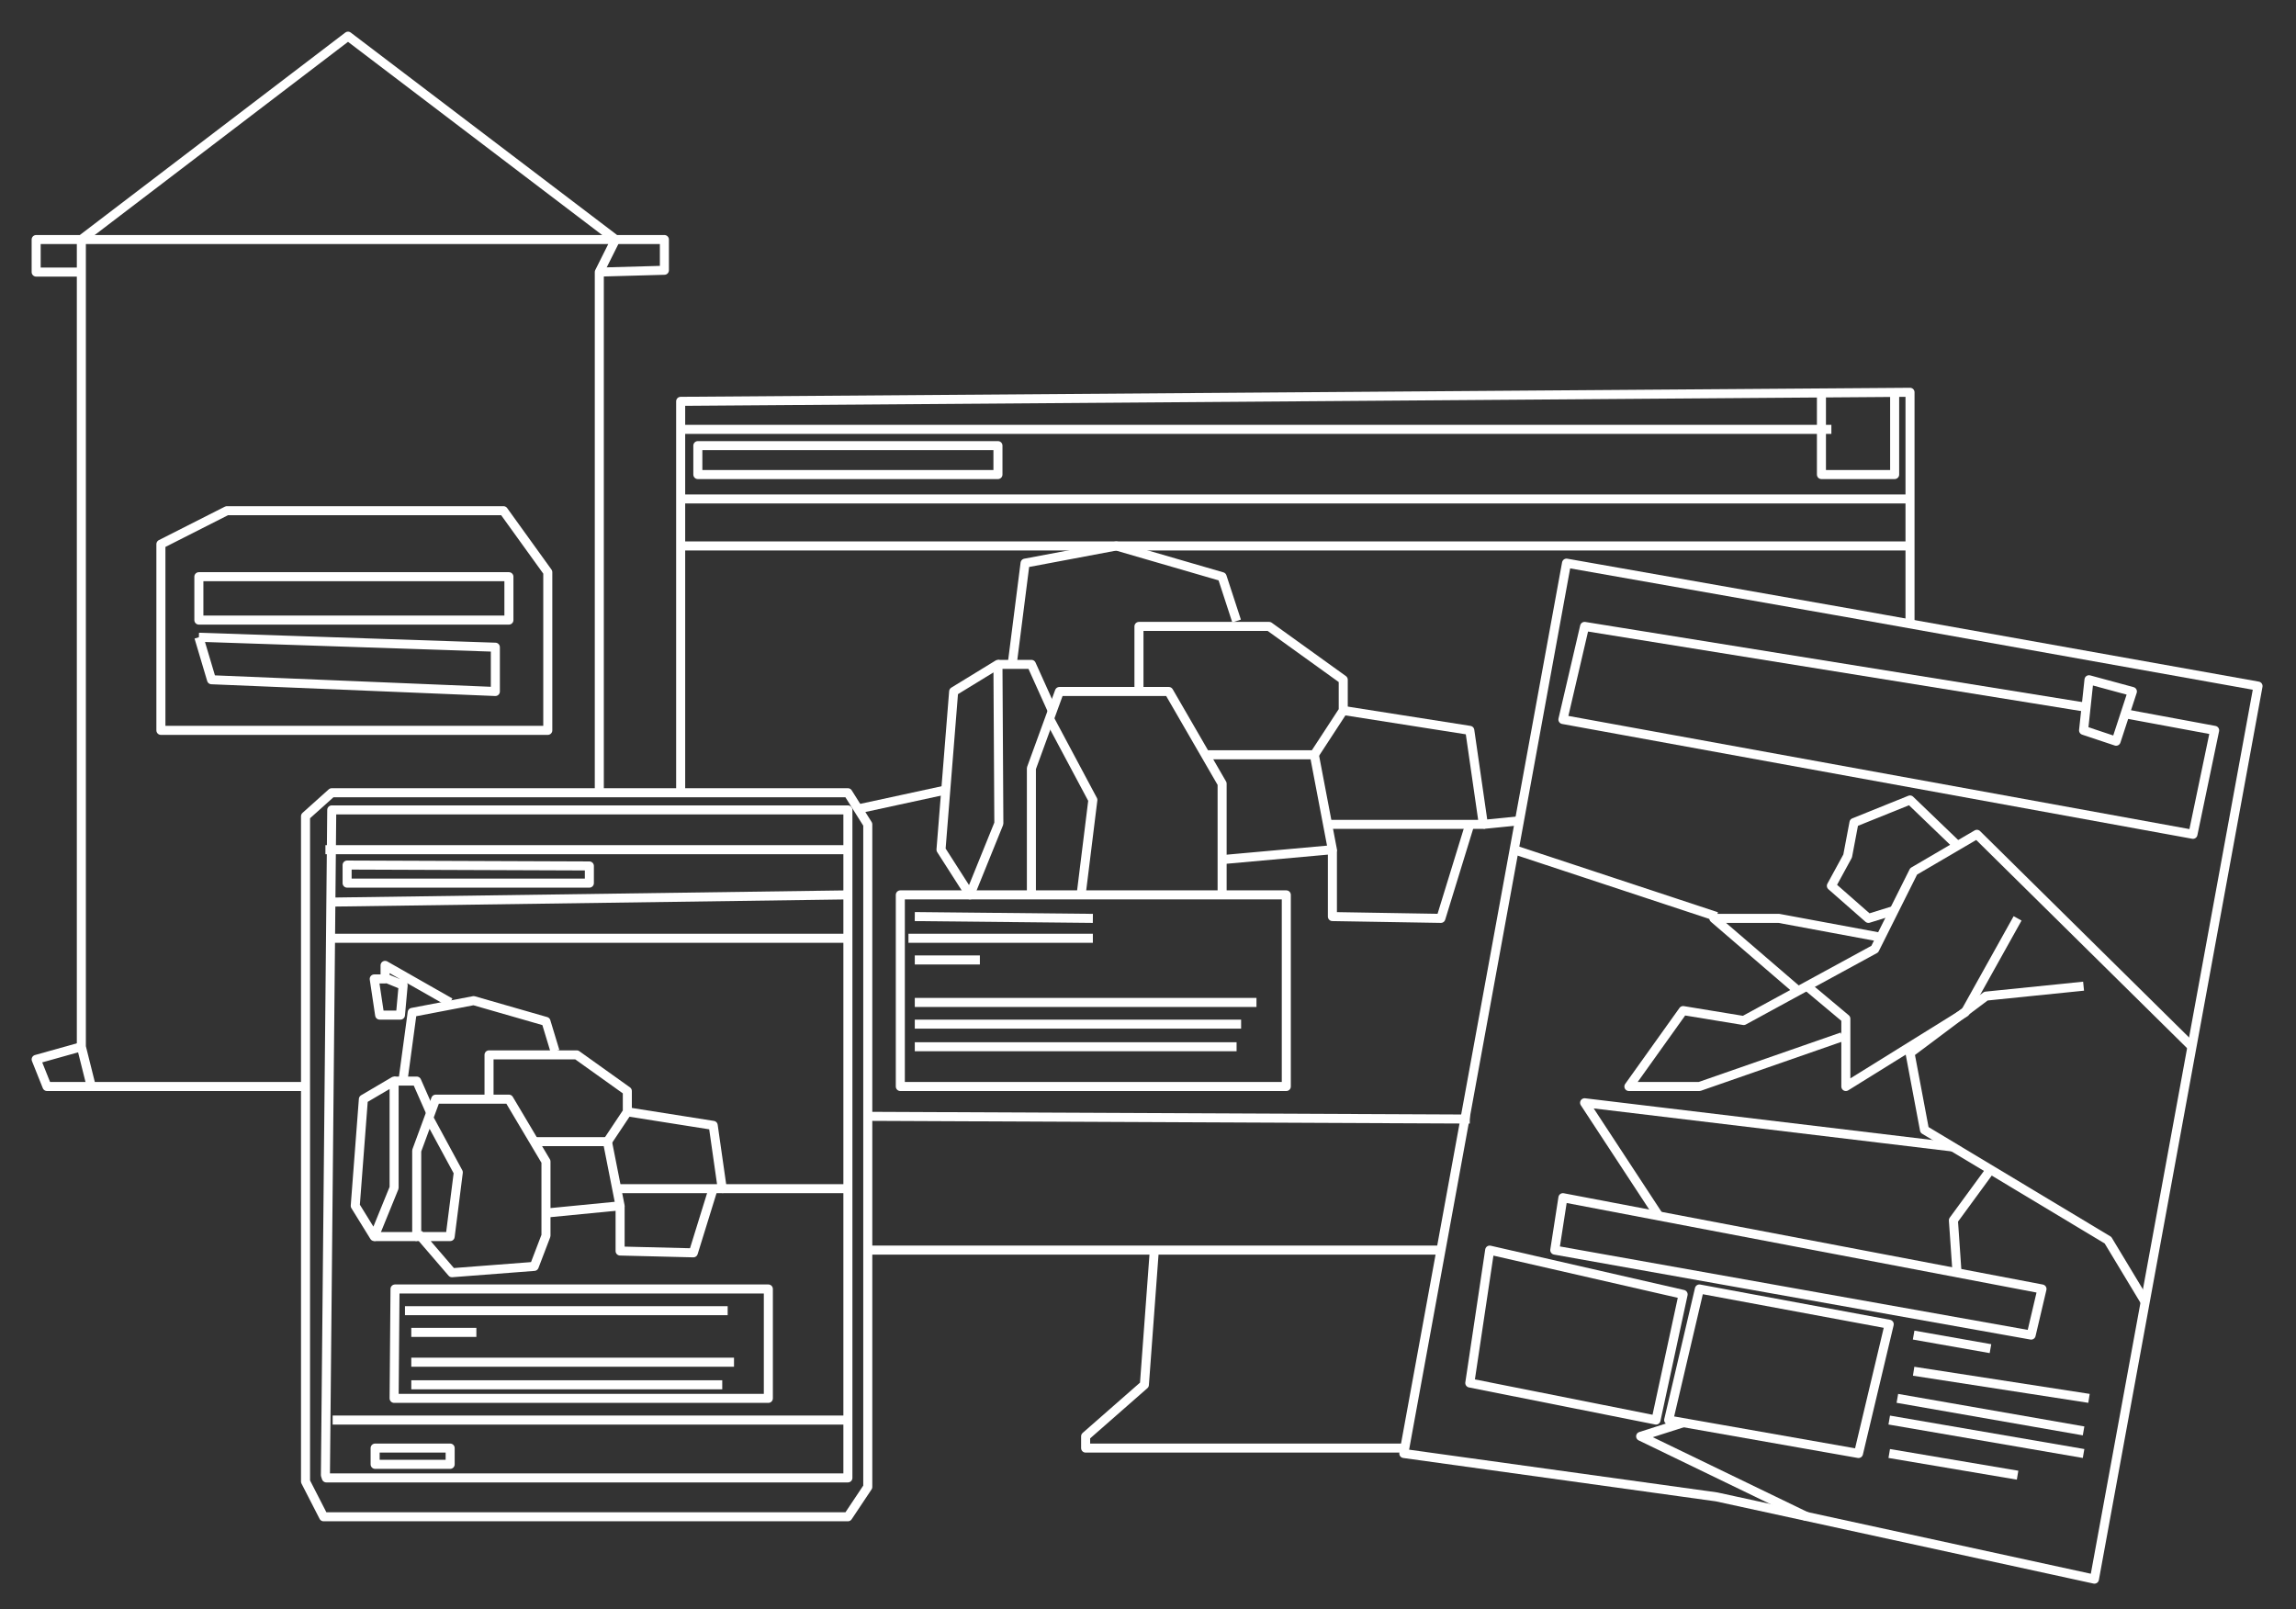 <svg version="1.2" xmlns="http://www.w3.org/2000/svg" viewBox="0 0 254 178" width="254" height="178">
	<rect x="0" y="0" width="254" height="178" fill="#333333" stroke="none"/>
	<title>Lijnelement-Totaal-svg</title>
	<style>
		.s0 { fill: none;stroke: #ffffff;stroke-linejoin: round } 
	</style>
	<g id="Layer">
		<path id="Layer" class="s0" d="m96 138.3h63.4"/>
		<path id="Layer" class="s0" d="m96 123.5l66.6 0.3"/>
		<path id="Layer" class="s0" d="m205.6 68l44.2 7.9-18.1 98.8-41.8-9.1-34.6-4.8 18-98.5z"/>
		<path id="Layer" class="s0" d="m235.3 79l9.7 1.8-2.4 11.5-69.7-12.7 2.4-10.3 55.8 9"/>
		<path id="Layer" class="s0" d="m186.2 143.2l-3 13.9-20.6-4.1 2.2-14.7z"/>
		<path id="Layer" class="s0" d="m209 146.5l-3.4 14.3-21-3.7 3.4-14.5z"/>
		<path id="Layer" class="s0" d="m211.7 147.7l8.5 1.5"/>
		<path id="Layer" class="s0" d="m211.7 151.7l19.4 3"/>
		<path id="Layer" class="s0" d="m209.9 154.7l20.6 3.6"/>
		<path id="Layer" class="s0" d="m209 157.1l21.5 3.7"/>
		<path id="Layer" class="s0" d="m209 160.8l14.2 2.4"/>
		<path id="Layer" class="s0" d="m225.9 142.6l-1.2 5.1-52.7-9.4 0.9-5.8z"/>
		<path id="Layer" class="s0" d="m235.9 76.5l-1.8 5.5-3.6-1.2 0.6-5.6z"/>
		<path id="Layer" class="s0" d="m203.8 114.7l-15.8 5.5h-7.8l6-8.4 6.7 1.1 14.5-7.9 4.3-8.6 7-4.1 23.8 23.5"/>
		<path id="Layer" class="s0" d="m237.3 144l-4.1-6.8-20.3-12.2-1.6-8.5 8.4-6.3 10.8-1.1"/>
		<path id="Layer" class="s0" d="m216.5 140.8l-0.4-5.8 4.1-5.6"/>
		<path id="Layer" class="s0" d="m223.2 101.6l-5.8 10.4-13.2 8.2v-7.5l-4.3-3.6"/>
		<path id="Layer" class="s0" d="m209.6 100.7l-2.9 0.9-4.1-3.6 1.8-3.3 0.7-3.7 6.2-2.5 5.2 5"/>
		<path id="Layer" class="s0" d="m198.9 109.6l-9.3-8h4.7 2.5l11.3 2.1"/>
		<path id="Layer" class="s0" d="m167.5 94l22.4 7.4"/>
		<path id="Layer" class="s0" d="m183.5 134.5l-8.2-12.5 40.8 4.9"/>
		<path id="Layer" class="s0" d="m199.9 167.8l-18.4-8.9 4.7-1.5"/>
		<path id="Layer" class="s0" d="m33.8 120.2h-23.7l-1.1-4.4v-85.6-3.7h59.1l-1.8 3.6v57.3"/>
		<path id="Layer" class="s0" d="m9 30.1h-5v-3.6h5l29.5-22.5 29.6 22.5h5.4v3.4l-7.2 0.2"/>
		<path id="Layer" class="s0" d="m60.6 63.3v17.5h-42.8v-20.6l7.3-3.7h30.6z"/>
		<path id="Layer" class="s0" d="m22 63.8h34.3v4.8h-34.3z"/>
		<path id="Layer" class="s0" d="m22 70.5l32.8 1.1v4.9l-31.4-1.3-1.4-4.7"/>
		<path id="Layer" class="s0" d="m10.1 120.2h-4.9l-1.2-3 5-1.4"/>
		<path id="Layer" class="s0" d="m75.3 87.4v-43l136-1v25.7"/>
		<path id="Layer" class="s0" d="m75.3 47.5h127.3"/>
		<path id="Layer" class="s0" d="m75.3 55.2h136"/>
		<path id="Layer" class="s0" d="m209.6 43.5v9h-8.1v-9"/>
		<path id="Layer" class="s0" d="m75.3 60.4h136"/>
		<path id="Layer" class="s0" d="m99.6 99h42.7v21.2h-42.7z"/>
		<path id="Layer" class="s0" d="m114.1 99v-14l3.1-8.5h12.1l5.9 10.2v12.2"/>
		<path id="Layer" class="s0" d="m110.5 91.1l-3.2 7.9-3.2-5 1.4-17.5 4.9-3z"/>
		<path id="Layer" class="s0" d="m110.4 73.5h3.7l2.3 5.1"/>
		<path id="Layer" class="s0" d="m133.4 83.5h12l2 10.5-12.2 1.1"/>
		<path id="Layer" class="s0" d="m112 73.3l1.4-11 10.1-1.9 11.7 3.4 1.6 4.9"/>
		<path id="Layer" class="s0" d="m126 76.5v-7.2h14.4l8.2 5.9v3.4l-3.2 4.9"/>
		<path id="Layer" class="s0" d="m148.6 78.6l14 2.2 1.5 10.4h-17.2"/>
		<path id="Layer" class="s0" d="m116.1 79.5l4.8 9-1.3 10.5"/>
		<path id="Layer" class="s0" d="m162.6 91.2l-3.2 10.4-12-0.2v-7.4"/>
		<path id="Layer" class="s0" d="m47.4 123.6l3.3 6.1-0.9 7.1h-3.7v-9.5l2.1-5.7h8.1l4.1 6.9v8.2l-1.3 3.4-9.1 0.7-3.7-4.3"/>
		<path id="Layer" class="s0" d="m43.6 131.4l-2.2 5.4-2.1-3.4 0.9-11.8 3.4-2z"/>
		<path id="Layer" class="s0" d="m43.6 119.6h2.5l1.5 3.4"/>
		<path id="Layer" class="s0" d="m59.1 126.3h8.1l1.4 7.1-8.2 0.8"/>
		<path id="Layer" class="s0" d="m44.6 119.4l1-7.4 6.8-1.3 8 2.3 1 3.3"/>
		<path id="Layer" class="s0" d="m54.1 121.6v-4.9h9.7l5.6 4v2.3l-2.2 3.3"/>
		<path id="Layer" class="s0" d="m69.4 123l9.5 1.5 1 7h-11.7"/>
		<path id="Layer" class="s0" d="m78.9 131.5l-2.2 7.1-8.1-0.2v-5"/>
		<path id="Layer" class="s0" d="m77.2 49.3h33.2v3.2h-33.2z"/>
		<path id="Layer" class="s0" d="m41.4 136.8h4.7"/>
		<path id="Layer" class="s0" d="m85 142.6v12.1h-41.4l0.1-12.1z"/>
		<path id="Layer" class="s0" d="m33.8 163.9v-73.6l2.9-2.6h57.1l2.2 3.5v73.3l-2.2 3.3h-58z"/>
		<path id="Layer" class="s0" d="m36 163.2l0.7-73.6h57.1v73.9h-57.7z"/>
		<path id="Layer" class="s0" d="m101.2 101.4l19.7 0.2"/>
		<path id="Layer" class="s0" d="m120.9 103.8h-20.4"/>
		<path id="Layer" class="s0" d="m108.4 106.2h-7.2"/>
		<path id="Layer" class="s0" d="m80.5 145h-35.7"/>
		<path id="Layer" class="s0" d="m52.7 147.4h-7.2"/>
		<path id="Layer" class="s0" d="m36 94h57.8"/>
		<path id="Layer" class="s0" d="m93.8 99l-57.3 0.8"/>
		<path id="Layer" class="s0" d="m36.5 103.8h57.3"/>
		<path id="Layer" class="s0" d="m65.2 95.8v1.9h-26.8v-2z"/>
		<path id="Layer" class="s0" d="m101.2 110.9h37.8"/>
		<path id="Layer" class="s0" d="m137.3 113.3h-36.1"/>
		<path id="Layer" class="s0" d="m101.2 115.8h35.6"/>
		<path id="Layer" class="s0" d="m45.5 150.7h35.7"/>
		<path id="Layer" class="s0" d="m79.9 153.2h-34.4"/>
		<path id="Layer" class="s0" d="m93.8 157.1h-57"/>
		<path id="Layer" class="s0" d="m42.4 108.1l2.2 0.9-0.3 3.3h-2.3l-0.6-4h1.2v-1.5l7.2 4.1"/>
		<path id="Layer" class="s0" d="m79.9 131.5h13.9"/>
		<path id="Layer" class="s0" d="m41.5 160.2h8.3v1.8h-8.3z"/>
		<path id="Layer" class="s0" d="m168.1 90.8l-4 0.4"/>
		<path id="Layer" class="s0" d="m104.6 87.4l-9.7 2.1"/>
		<path id="Layer" class="s0" d="m155.3 160.2h-35.2v-1.3l6.5-5.7 1.1-14.9"/>
	</g>
</svg>